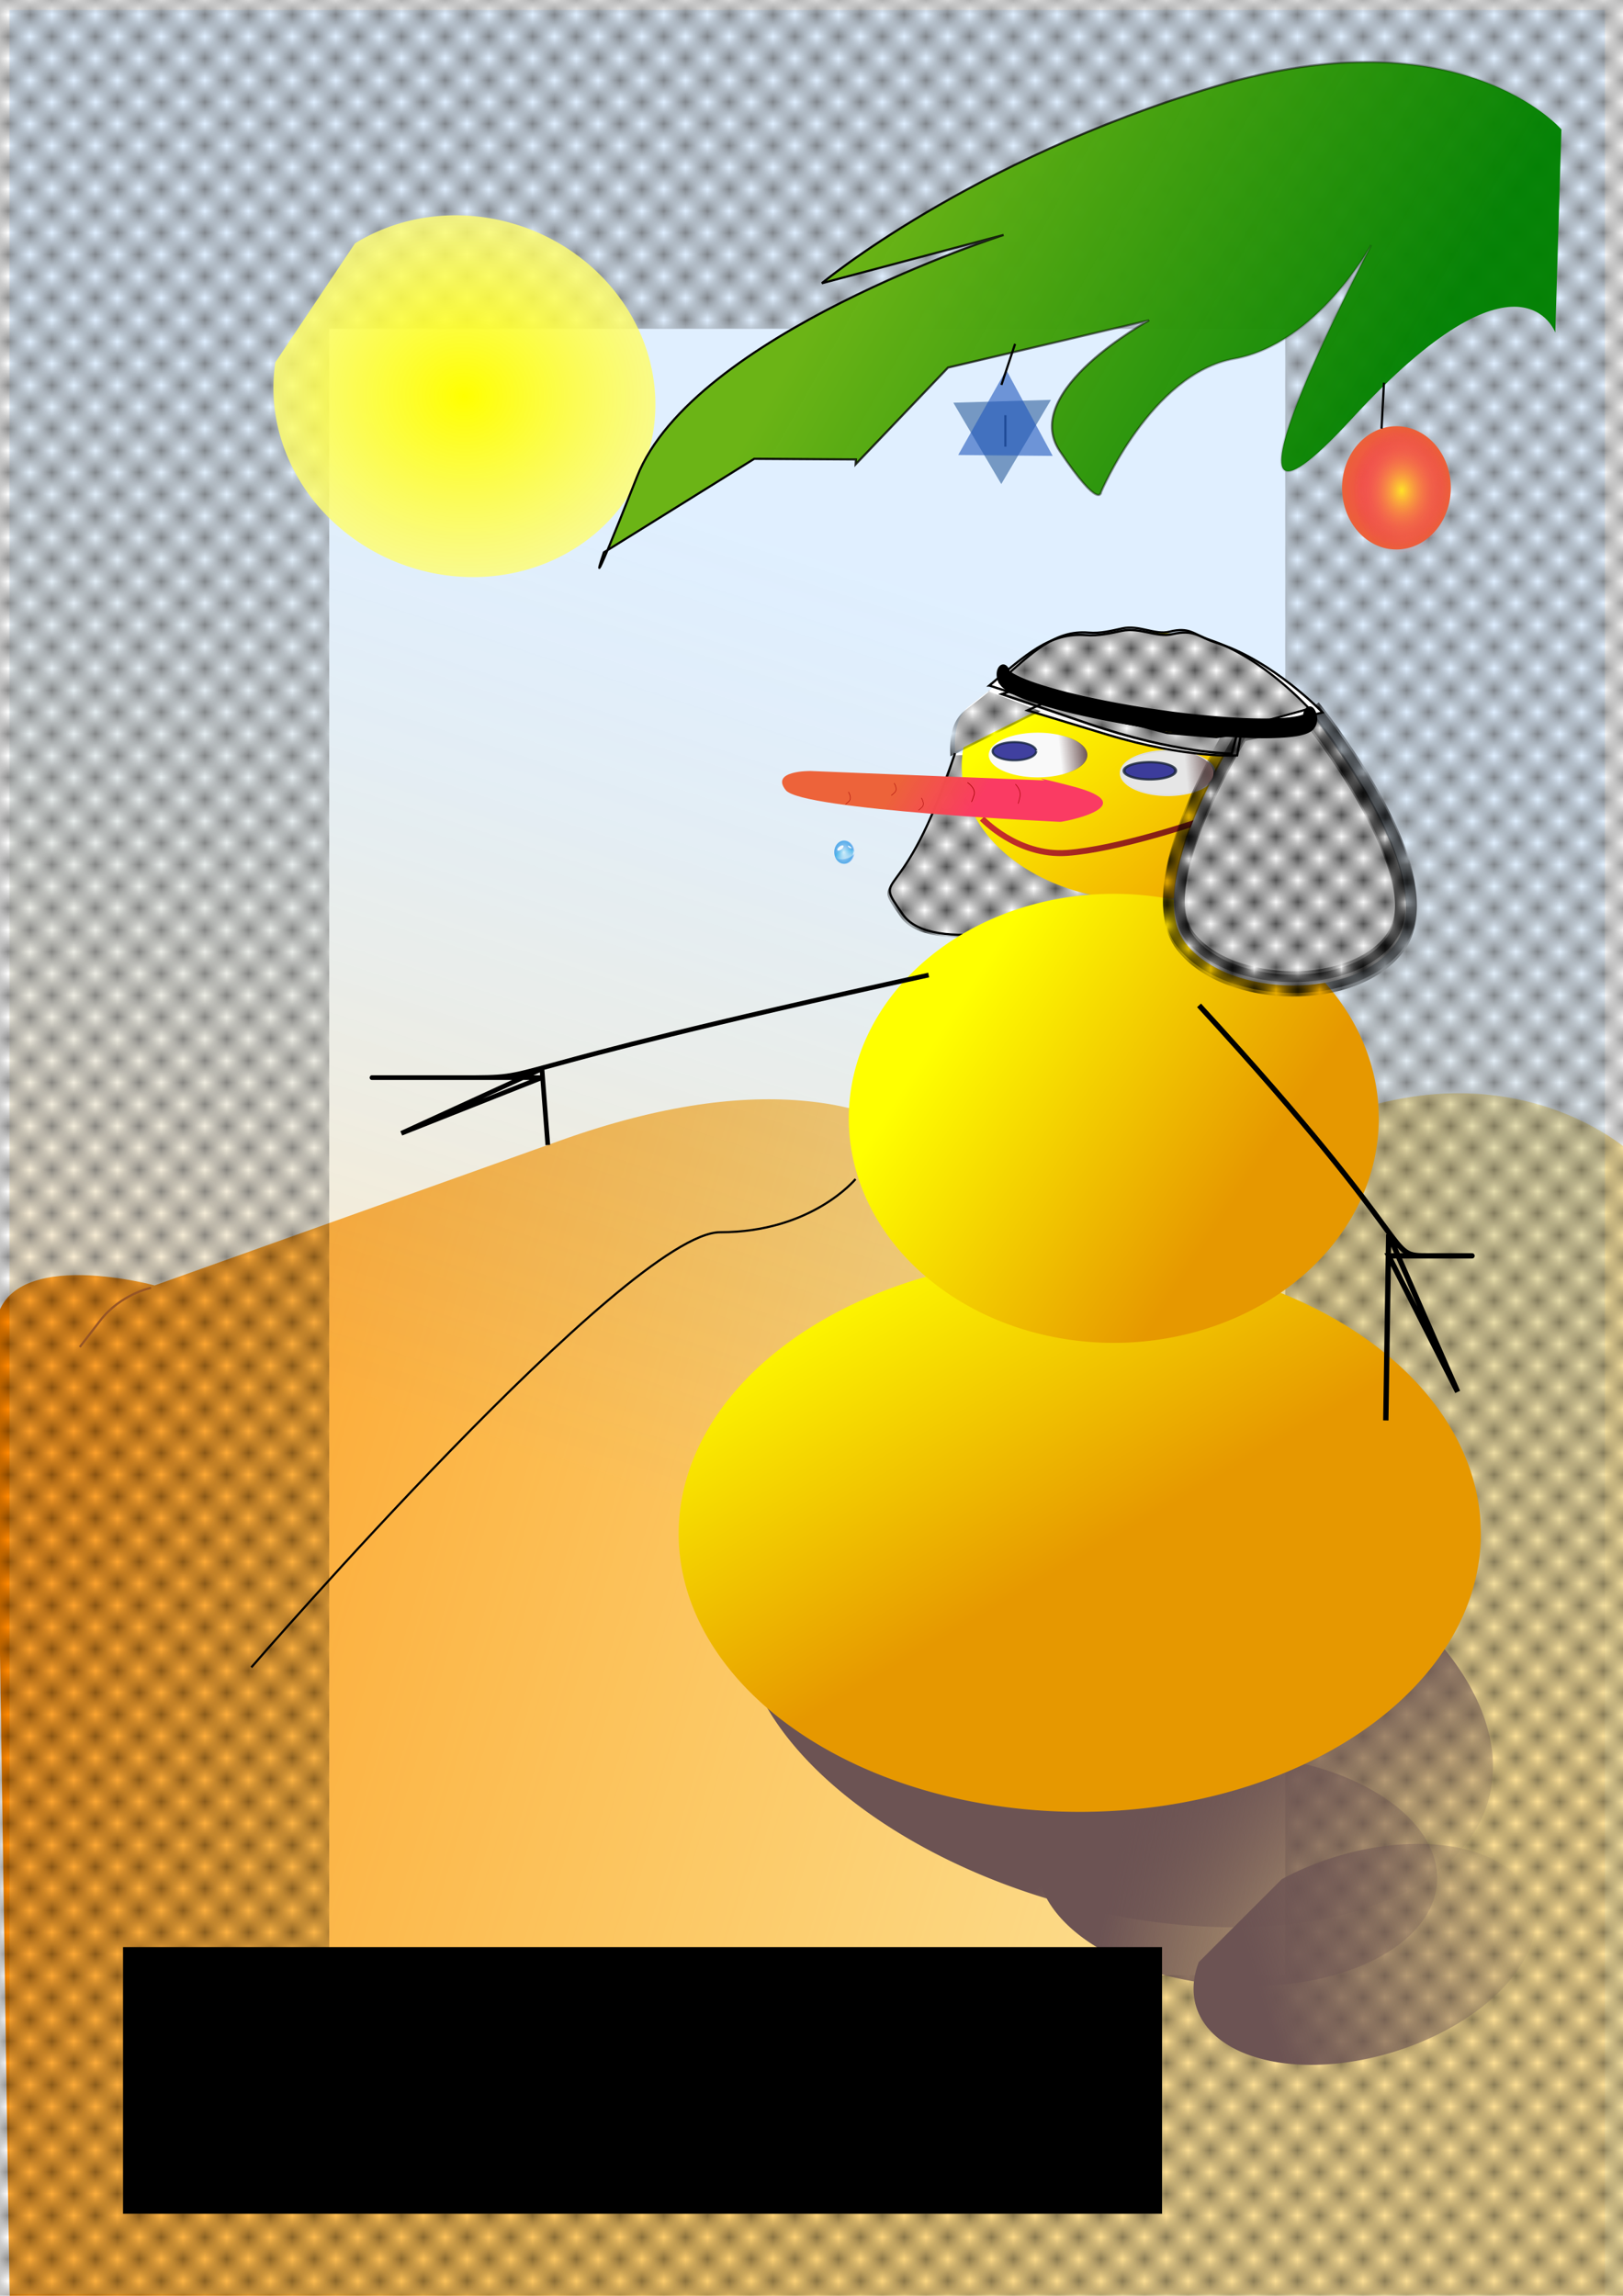 <?xml version="1.0" encoding="UTF-8" standalone="no"?>
<!-- Created with Inkscape (http://www.inkscape.org/) -->

<svg
   xmlns:osb="http://www.openswatchbook.org/uri/2009/osb"
   xmlns:dc="http://purl.org/dc/elements/1.1/"
   xmlns:cc="http://creativecommons.org/ns#"
   xmlns:rdf="http://www.w3.org/1999/02/22-rdf-syntax-ns#"
   xmlns:svg="http://www.w3.org/2000/svg"
   xmlns="http://www.w3.org/2000/svg"
   xmlns:xlink="http://www.w3.org/1999/xlink"
   xmlns:sodipodi="http://sodipodi.sourceforge.net/DTD/sodipodi-0.dtd"
   xmlns:inkscape="http://www.inkscape.org/namespaces/inkscape"
   width="744.094"
   height="1052.362"
   id="svg2"
   version="1.1"
   inkscape:version="0.48.0 r9654"
   sodipodi:docname="izr_snegovik.svg"
   inkscape:export-filename="N:\pic\izrasnegovik.png"
   inkscape:export-xdpi="71.830338"
   inkscape:export-ydpi="71.830338">
  <defs
     id="defs4">
    <linearGradient
       inkscape:collect="always"
       id="linearGradient4673">
      <stop
         style="stop-color:#000000;stop-opacity:1;"
         offset="0"
         id="stop4675" />
      <stop
         style="stop-color:#000000;stop-opacity:0;"
         offset="1"
         id="stop4677" />
    </linearGradient>
    <linearGradient
       id="linearGradient5025"
       osb:paint="gradient">
      <stop
         style="stop-color:#cb2e2e;stop-opacity:1;"
         offset="0"
         id="stop5027" />
      <stop
         style="stop-color:#6f1212;stop-opacity:0.938;"
         offset="1"
         id="stop5029" />
    </linearGradient>
    <linearGradient
       id="linearGradient5013">
      <stop
         style="stop-color:#f9f9f9;stop-opacity:1;"
         offset="0"
         id="stop5015" />
      <stop
         style="stop-color:#f9f9f9;stop-opacity:0;"
         offset="1"
         id="stop5017" />
    </linearGradient>
    <linearGradient
       inkscape:collect="always"
       id="linearGradient4951">
      <stop
         style="stop-color:#ff2a2a;stop-opacity:1;"
         offset="0"
         id="stop4953" />
      <stop
         style="stop-color:#ff2a2a;stop-opacity:0;"
         offset="1"
         id="stop4955" />
    </linearGradient>
    <linearGradient
       id="linearGradient4939">
      <stop
         style="stop-color:#ffe32a;stop-opacity:1;"
         offset="0"
         id="stop4941" />
      <stop
         style="stop-color:#e9325f;stop-opacity:0;"
         offset="1"
         id="stop4943" />
    </linearGradient>
    <linearGradient
       id="linearGradient4909">
      <stop
         style="stop-color:#6bb416;stop-opacity:1;"
         offset="0"
         id="stop4911" />
      <stop
         style="stop-color:#008000;stop-opacity:0.965;"
         offset="1"
         id="stop4913" />
    </linearGradient>
    <linearGradient
       inkscape:collect="always"
       id="linearGradient4901">
      <stop
         style="stop-color:#000000;stop-opacity:1;"
         offset="0"
         id="stop4903" />
      <stop
         style="stop-color:#000000;stop-opacity:0;"
         offset="1"
         id="stop4905" />
    </linearGradient>
    <linearGradient
       id="linearGradient4145">
      <stop
         style="stop-color:#ff8700;stop-opacity:1;"
         offset="0"
         id="stop4147" />
      <stop
         style="stop-color:#ffc000;stop-opacity:0.354;"
         offset="1"
         id="stop4149" />
    </linearGradient>
    <linearGradient
       id="linearGradient4857">
      <stop
         style="stop-color:#36c5ed;stop-opacity:0.584;"
         offset="0"
         id="stop4859" />
      <stop
         style="stop-color:#ffffff;stop-opacity:1;"
         offset="1"
         id="stop4861" />
    </linearGradient>
    <linearGradient
       id="linearGradient4841">
      <stop
         style="stop-color:#ffffff;stop-opacity:1;"
         offset="0"
         id="stop4843" />
      <stop
         style="stop-color:#008cdd;stop-opacity:0.643;"
         offset="1"
         id="stop4845" />
    </linearGradient>
    <linearGradient
       inkscape:collect="always"
       id="linearGradient5400">
      <stop
         style="stop-color:#6c5353;stop-opacity:1;"
         offset="0"
         id="stop5402" />
      <stop
         style="stop-color:#6c5353;stop-opacity:0;"
         offset="1"
         id="stop5404" />
    </linearGradient>
    <linearGradient
       inkscape:collect="always"
       id="linearGradient5392">
      <stop
         style="stop-color:#6c5353;stop-opacity:1;"
         offset="0"
         id="stop5394" />
      <stop
         style="stop-color:#6c5353;stop-opacity:0;"
         offset="1"
         id="stop5396" />
    </linearGradient>
    <pattern
       inkscape:collect="always"
       xlink:href="#Checkerboard"
       id="pattern5387"
       patternTransform="matrix(11.349,0.7,-0.603,10.735,-219.222,-50.88)" />
    <pattern
       inkscape:collect="always"
       xlink:href="#Checkerboard"
       id="pattern5383"
       patternTransform="matrix(9.765,0,0,10,-82.015,22.255)" />
    <pattern
       inkscape:collect="always"
       xlink:href="#Checkerboard"
       id="pattern5379"
       patternTransform="matrix(10,0,0,10,110.8,1.108)" />
    <pattern
       inkscape:collect="always"
       xlink:href="#Checkerboard"
       id="pattern5375"
       patternTransform="matrix(10,0,0,10,-1.108,2.216)" />
    <pattern
       inkscape:collect="always"
       xlink:href="#Checkerboard"
       id="pattern5371"
       patternTransform="matrix(10,0,0,10,0,-1.567)" />
    <pattern
       inkscape:collect="always"
       xlink:href="#Checkerboard"
       id="pattern5369"
       patternTransform="matrix(10,0,0,10,0,-1.567)" />
    <linearGradient
       id="linearGradient5313"
       osb:paint="solid">
      <stop
         style="stop-color:#000000;stop-opacity:1;"
         offset="0"
         id="stop5315" />
    </linearGradient>
    <pattern
       inkscape:stockid="Checkerboard"
       id="Checkerboard"
       patternTransform="translate(0,0) scale(10,10)"
       height="2"
       width="2"
       patternUnits="userSpaceOnUse"
       inkscape:collect="always">
      <rect
         id="rect4670"
         height="1"
         width="1"
         y="0"
         x="0"
         style="fill:black;stroke:none" />
      <rect
         id="rect4672"
         height="1"
         width="1"
         y="1"
         x="1"
         style="fill:black;stroke:none" />
    </pattern>
    <inkscape:path-effect
       effect="spiro"
       id="path-effect3894"
       is_visible="true" />
    <inkscape:path-effect
       effect="spiro"
       id="path-effect3890"
       is_visible="true" />
    <inkscape:path-effect
       effect="spiro"
       id="path-effect3878"
       is_visible="true" />
    <inkscape:path-effect
       effect="spiro"
       id="path-effect3874"
       is_visible="true" />
    <inkscape:path-effect
       effect="spiro"
       id="path-effect3870"
       is_visible="true" />
    <inkscape:path-effect
       effect="spiro"
       id="path-effect3866"
       is_visible="true" />
    <inkscape:path-effect
       effect="spiro"
       id="path-effect3862"
       is_visible="true" />
    <inkscape:path-effect
       effect="spiro"
       id="path-effect3858"
       is_visible="true" />
    <inkscape:path-effect
       effect="spiro"
       id="path-effect3846"
       is_visible="true" />
    <inkscape:path-effect
       effect="spiro"
       id="path-effect5868"
       is_visible="true" />
    <inkscape:path-effect
       effect="spiro"
       id="path-effect5864"
       is_visible="true" />
    <inkscape:path-effect
       effect="spiro"
       id="path-effect5852"
       is_visible="true" />
    <inkscape:path-effect
       effect="spiro"
       id="path-effect5848"
       is_visible="true" />
    <inkscape:path-effect
       effect="spiro"
       id="path-effect5844"
       is_visible="true" />
    <linearGradient
       id="linearGradient5794">
      <stop
         style="stop-color:#4f2fc4;stop-opacity:1;"
         offset="0"
         id="stop5796" />
      <stop
         style="stop-color:#6c5353;stop-opacity:0.345;"
         offset="1"
         id="stop5798" />
    </linearGradient>
    <linearGradient
       inkscape:collect="always"
       id="linearGradient5786">
      <stop
         style="stop-color:#000000;stop-opacity:1;"
         offset="0"
         id="stop5788" />
      <stop
         style="stop-color:#000000;stop-opacity:0;"
         offset="1"
         id="stop5790" />
    </linearGradient>
    <linearGradient
       id="linearGradient5778">
      <stop
         style="stop-color:#fa3b63;stop-opacity:1;"
         offset="0"
         id="stop5780" />
      <stop
         style="stop-color:#ed5f34;stop-opacity:0.973;"
         offset="1"
         id="stop5782" />
    </linearGradient>
    <linearGradient
       id="linearGradient5674">
      <stop
         style="stop-color:#ffff00;stop-opacity:1;"
         offset="0"
         id="stop5676" />
      <stop
         style="stop-color:#fffd74;stop-opacity:0.804;"
         offset="1"
         id="stop5678" />
    </linearGradient>
    <linearGradient
       inkscape:collect="always"
       id="linearGradient5623">
      <stop
         style="stop-color:#ffd5c0;stop-opacity:1"
         offset="0"
         id="stop5625" />
      <stop
         style="stop-color:#ffe69a;stop-opacity:0.937"
         offset="1"
         id="stop5627" />
    </linearGradient>
    <inkscape:path-effect
       effect="spiro"
       id="path-effect5620"
       is_visible="true" />
    <inkscape:path-effect
       effect="spiro"
       id="path-effect5616"
       is_visible="true" />
    <inkscape:path-effect
       effect="spiro"
       id="path-effect5608"
       is_visible="true" />
    <inkscape:path-effect
       effect="spiro"
       id="path-effect5600"
       is_visible="true" />
    <inkscape:path-effect
       effect="spiro"
       id="path-effect5596"
       is_visible="true" />
    <inkscape:path-effect
       effect="spiro"
       id="path-effect5592"
       is_visible="true" />
    <linearGradient
       id="linearGradient5564">
      <stop
         style="stop-color:#ed9200;stop-opacity:1;"
         offset="0"
         id="stop5566" />
      <stop
         style="stop-color:#ffff00;stop-opacity:1;"
         offset="1"
         id="stop5568" />
    </linearGradient>
    <linearGradient
       id="linearGradient5552">
      <stop
         style="stop-color:#ffff00;stop-opacity:1;"
         offset="0"
         id="stop5554" />
      <stop
         style="stop-color:#e69800;stop-opacity:1;"
         offset="1"
         id="stop5556" />
    </linearGradient>
    <linearGradient
       id="linearGradient5544">
      <stop
         style="stop-color:#000000;stop-opacity:1;"
         offset="0"
         id="stop5546" />
      <stop
         style="stop-color:#000000;stop-opacity:0;"
         offset="1"
         id="stop5548" />
    </linearGradient>
    <inkscape:perspective
       sodipodi:type="inkscape:persp3d"
       inkscape:vp_x="-395.57566 : 671.51813 : 1"
       inkscape:vp_y="-665.493 : 1457.9558 : 0"
       inkscape:vp_z="767.45188 : 383.488 : 1"
       inkscape:persp3d-origin="-33.781808 : 114.61201 : 1"
       id="perspective5282" />
    <linearGradient
       id="linearGradient5274">
      <stop
         style="stop-color:#f6cb75;stop-opacity:0.77;"
         offset="0"
         id="stop5276" />
      <stop
         style="stop-color:#61b0ff;stop-opacity:0.442;"
         offset="1"
         id="stop5278" />
    </linearGradient>
    <linearGradient
       id="linearGradient5250"
       osb:paint="solid">
      <stop
         style="stop-color:#ffff00;stop-opacity:1;"
         offset="0"
         id="stop5252" />
    </linearGradient>
    <linearGradient
       id="linearGradient5240"
       osb:paint="solid">
      <stop
         style="stop-color:#cbe000;stop-opacity:1;"
         offset="0"
         id="stop5242" />
    </linearGradient>
    <linearGradient
       id="linearGradient5220"
       osb:paint="solid">
      <stop
         style="stop-color:#e1f8a7;stop-opacity:1;"
         offset="0"
         id="stop5222" />
    </linearGradient>
    <filter
       inkscape:collect="always"
       id="filter5270">
      <feGaussianBlur
         inkscape:collect="always"
         stdDeviation="11.668"
         id="feGaussianBlur5272" />
    </filter>
    <linearGradient
       inkscape:collect="always"
       xlink:href="#linearGradient5274"
       id="linearGradient5280"
       x1="724.935"
       y1="822.102"
       x2="-62.754"
       y2="-182.779"
       gradientUnits="userSpaceOnUse" />
    <linearGradient
       inkscape:collect="always"
       xlink:href="#linearGradient5552"
       id="linearGradient5558"
       x1="434.286"
       y1="780.934"
       x2="465.714"
       y2="268.401"
       gradientUnits="userSpaceOnUse"
       spreadMethod="repeat" />
    <linearGradient
       inkscape:collect="always"
       xlink:href="#linearGradient5623"
       id="linearGradient5629"
       x1="600.853"
       y1="980.415"
       x2="111.181"
       y2="434.933"
       gradientUnits="userSpaceOnUse"
       gradientTransform="translate(-698.332,-238.478)" />
    <linearGradient
       inkscape:collect="always"
       xlink:href="#linearGradient5552"
       id="linearGradient5662"
       gradientUnits="userSpaceOnUse"
       x1="247.782"
       y1="361.348"
       x2="361.663"
       y2="453.669" />
    <linearGradient
       inkscape:collect="always"
       xlink:href="#linearGradient5564"
       id="linearGradient5664"
       gradientUnits="userSpaceOnUse"
       x1="462.802"
       y1="365.422"
       x2="376.547"
       y2="257.774" />
    <linearGradient
       inkscape:collect="always"
       xlink:href="#linearGradient5552"
       id="linearGradient5666"
       gradientUnits="userSpaceOnUse"
       x1="146.402"
       y1="712.78"
       x2="243.224"
       y2="835.291" />
    <radialGradient
       inkscape:collect="always"
       xlink:href="#linearGradient5674"
       id="radialGradient5680"
       cx="170.008"
       cy="148.076"
       fx="170.008"
       fy="148.076"
       r="65.458"
       gradientTransform="matrix(0.911,-0.562,0.569,0.926,-69.188,106.421)"
       gradientUnits="userSpaceOnUse" />
    <filter
       id="filter5682"
       inkscape:label="Fluorescence"
       inkscape:menu="Color"
       inkscape:menu-tooltip="Oversaturate colors which can be fluorescent in real world"
       x="0"
       y="0"
       width="1"
       height="1"
       color-interpolation-filters="sRGB">
      <feColorMatrix
         id="feColorMatrix5684"
         type="hueRotate"
         values="0" />
      <feColorMatrix
         id="feColorMatrix5686"
         type="saturate"
         values="1" />
      <feColorMatrix
         id="feColorMatrix5688"
         type="matrix"
         values="2 -1 0 0 0 0 2 -1 0 0 -1 0 2 0 0 0 0 0 1 0 " />
    </filter>
    <linearGradient
       inkscape:collect="always"
       xlink:href="#linearGradient5778"
       id="linearGradient5784"
       x1="488.727"
       y1="380.563"
       x2="455.683"
       y2="363.928"
       gradientUnits="userSpaceOnUse"
       gradientTransform="matrix(0.997,0.071,-0.071,0.997,-15.247,-40.366)" />
    <radialGradient
       inkscape:collect="always"
       xlink:href="#linearGradient5786"
       id="radialGradient5792"
       cx="535.128"
       cy="357.63"
       fx="535.128"
       fy="357.63"
       r="21.971"
       gradientTransform="matrix(1,0,0,0.356,0,230.198)"
       gradientUnits="userSpaceOnUse" />
    <linearGradient
       inkscape:collect="always"
       xlink:href="#linearGradient5392"
       id="linearGradient5398"
       x1="543.302"
       y1="836.136"
       x2="581.053"
       y2="904.585"
       gradientUnits="userSpaceOnUse" />
    <linearGradient
       inkscape:collect="always"
       xlink:href="#linearGradient5400"
       id="linearGradient5406"
       x1="461.78"
       y1="875.767"
       x2="639.869"
       y2="963.105"
       gradientUnits="userSpaceOnUse" />
    <linearGradient
       inkscape:collect="always"
       xlink:href="#linearGradient5400"
       id="linearGradient3118"
       gradientUnits="userSpaceOnUse"
       x1="461.78"
       y1="875.767"
       x2="639.869"
       y2="963.105" />
    <linearGradient
       inkscape:collect="always"
       xlink:href="#linearGradient5392"
       id="linearGradient3120"
       gradientUnits="userSpaceOnUse"
       x1="543.302"
       y1="836.136"
       x2="581.053"
       y2="904.585" />
    <linearGradient
       inkscape:collect="always"
       xlink:href="#linearGradient5400"
       id="linearGradient3130"
       gradientUnits="userSpaceOnUse"
       x1="462.639"
       y1="849.134"
       x2="624.859"
       y2="890.183" />
    <filter
       inkscape:collect="always"
       id="filter3934"
       x="-0.09"
       width="1.18"
       y="-0.293"
       height="1.585">
      <feGaussianBlur
         inkscape:collect="always"
         stdDeviation="7.739"
         id="feGaussianBlur3936" />
    </filter>
    <filter
       inkscape:collect="always"
       id="filter3946"
       x="-0.037"
       width="1.075"
       y="-0.135"
       height="1.271">
      <feGaussianBlur
         inkscape:collect="always"
         stdDeviation="3.317"
         id="feGaussianBlur3948" />
    </filter>
    <filter
       inkscape:collect="always"
       id="filter3978">
      <feGaussianBlur
         inkscape:collect="always"
         stdDeviation="2.447"
         id="feGaussianBlur3980" />
    </filter>
    <linearGradient
       inkscape:collect="always"
       xlink:href="#linearGradient5274"
       id="linearGradient4779"
       gradientUnits="userSpaceOnUse"
       x1="527.121"
       y1="758.96"
       x2="662.034"
       y2="345.021" />
    <radialGradient
       inkscape:collect="always"
       xlink:href="#linearGradient4841"
       id="radialGradient4879"
       gradientUnits="userSpaceOnUse"
       gradientTransform="matrix(0.979,0.035,-0.041,1.146,45.295,-120.53)"
       cx="1013.822"
       cy="582.569"
       fx="1013.822"
       fy="582.569"
       r="76.452" />
    <linearGradient
       inkscape:collect="always"
       xlink:href="#linearGradient4857"
       id="linearGradient4881"
       gradientUnits="userSpaceOnUse"
       x1="983.414"
       y1="290.241"
       x2="994.722"
       y2="344.646" />
    <linearGradient
       inkscape:collect="always"
       xlink:href="#linearGradient4145"
       id="linearGradient4153"
       x1="17.728"
       y1="710.271"
       x2="578.377"
       y2="876.471"
       gradientUnits="userSpaceOnUse" />
    <filter
       inkscape:collect="always"
       id="filter4895">
      <feGaussianBlur
         inkscape:collect="always"
         stdDeviation="0.329"
         id="feGaussianBlur4897" />
    </filter>
    <linearGradient
       inkscape:collect="always"
       xlink:href="#linearGradient4901"
       id="linearGradient4907"
       x1="438.734"
       y1="52.259"
       x2="665.301"
       y2="165.275"
       gradientUnits="userSpaceOnUse"
       gradientTransform="translate(-3.134,9.402)" />
    <linearGradient
       inkscape:collect="always"
       xlink:href="#linearGradient4909"
       id="linearGradient4915"
       x1="438.734"
       y1="52.259"
       x2="665.301"
       y2="165.275"
       gradientUnits="userSpaceOnUse"
       gradientTransform="translate(-3.134,9.402)" />
    <filter
       inkscape:collect="always"
       id="filter4921">
      <feGaussianBlur
         inkscape:collect="always"
         stdDeviation="2.255"
         id="feGaussianBlur4923" />
    </filter>
    <radialGradient
       inkscape:collect="always"
       xlink:href="#linearGradient4951"
       id="radialGradient4937"
       cx="704.135"
       cy="212.497"
       fx="704.135"
       fy="212.497"
       r="25.43"
       gradientTransform="matrix(1,0,0,1.327,0,-69.44)"
       gradientUnits="userSpaceOnUse" />
    <radialGradient
       inkscape:collect="always"
       xlink:href="#linearGradient4939"
       id="radialGradient4945"
       cx="704.135"
       cy="212.497"
       fx="704.135"
       fy="212.497"
       r="25.43"
       gradientTransform="matrix(1,0,0,1.327,0,-69.44)"
       gradientUnits="userSpaceOnUse" />
    <radialGradient
       inkscape:collect="always"
       xlink:href="#linearGradient5778"
       id="radialGradient4959"
       cx="704.135"
       cy="212.497"
       fx="704.135"
       fy="212.497"
       r="25.43"
       gradientTransform="matrix(1,0,0,1.327,0,-69.44)"
       gradientUnits="userSpaceOnUse" />
    <filter
       inkscape:collect="always"
       id="filter4971">
      <feGaussianBlur
         inkscape:collect="always"
         stdDeviation="0.664"
         id="feGaussianBlur4973" />
    </filter>
    <filter
       inkscape:collect="always"
       id="filter4985">
      <feGaussianBlur
         inkscape:collect="always"
         stdDeviation="3.861"
         id="feGaussianBlur4987" />
    </filter>
    <linearGradient
       inkscape:collect="always"
       xlink:href="#linearGradient5400"
       id="linearGradient5019"
       x1="513.862"
       y1="340.901"
       x2="501.475"
       y2="342.81"
       gradientUnits="userSpaceOnUse" />
    <linearGradient
       inkscape:collect="always"
       xlink:href="#linearGradient5400"
       id="linearGradient5023"
       gradientUnits="userSpaceOnUse"
       x1="513.862"
       y1="340.901"
       x2="501.475"
       y2="342.81" />
    <linearGradient
       inkscape:collect="always"
       xlink:href="#linearGradient5025"
       id="linearGradient5035"
       x1="448.89"
       y1="383.156"
       x2="549.643"
       y2="383.156"
       gradientUnits="userSpaceOnUse" />
    <linearGradient
       inkscape:collect="always"
       xlink:href="#linearGradient4673"
       id="linearGradient4679"
       x1="310.022"
       y1="600.68"
       x2="1037.9"
       y2="390.835"
       gradientUnits="userSpaceOnUse"
       gradientTransform="translate(-61.774,-54.647)" />
    <filter
       inkscape:collect="always"
       id="filter4042"
       x="-0.268"
       width="1.535"
       y="-0.26"
       height="1.521">
      <feGaussianBlur
         inkscape:collect="always"
         stdDeviation="15.002"
         id="feGaussianBlur4044" />
    </filter>
  </defs>
  <sodipodi:namedview
     id="base"
     pagecolor="#ffffff"
     bordercolor="#666666"
     borderopacity="1.0"
     inkscape:pageopacity="0.0"
     inkscape:pageshadow="2"
     inkscape:zoom="0.45126276"
     inkscape:cx="99.875192"
     inkscape:cy="522.57687"
     inkscape:document-units="px"
     inkscape:current-layer="layer1"
     showgrid="false"
     inkscape:snap-grids="true"
     inkscape:window-width="1024"
     inkscape:window-height="712"
     inkscape:window-x="-4"
     inkscape:window-y="-4"
     inkscape:window-maximized="1"
     showguides="true"
     inkscape:guide-bbox="true" />
  <g
     inkscape:label="Layer 1"
     inkscape:groupmode="layer"
     id="layer1">
    <path
       style="fill:url(#linearGradient4153);stroke:none;stroke-width:1px;stroke-linecap:butt;stroke-linejoin:miter;stroke-opacity:1;fill-opacity:1;opacity:1"
       d="m -2.216,611.377 6.648,440.985 742.361,0 2.216,-522.977 c 0,0 -64.264,-62.048 -168.416,-2.216 -104.152,59.832 -104.152,59.832 -104.152,59.832 0,0 -33.24,-130.744 -219.384,-64.264 -186.144,66.48 -186.144,66.48 -186.144,66.48 0,0 -73.128,-19.944 -73.128,22.16 z"
       id="path3375"
       inkscape:connector-curvature="0"
       sodipodi:nodetypes="ccccscscc" />
    <rect
       style="opacity:0.674;fill:url(#linearGradient4779);fill-opacity:1;stroke:url(#Checkerboard);stroke-width:29.257;stroke-linecap:round;stroke-linejoin:round;stroke-miterlimit:4;stroke-opacity:1;stroke-dasharray:none;filter:url(#filter5270)"
       id="rect5256"
       width="730"
       height="1047.993"
       x="15.714"
       y="2.941"
       transform="matrix(1.002,0,0,0.999,-11.39,1.656)"
       inkscape:export-xdpi="90"
       inkscape:export-ydpi="90"
       inkscape:export-filename="N:\pic\izr_snegovik.png" />
    <path
       sodipodi:type="arc"
       style="fill:url(#linearGradient3120);fill-opacity:1;stroke:none;filter:url(#filter3978)"
       id="path5738"
       sodipodi:cx="416.18286"
       sodipodi:cy="866.49414"
       sodipodi:rx="204.05081"
       sodipodi:ry="54.548237"
       d="M 362.374,813.877 A 204.051,54.548 0 1 1 235.722,841.034"
       sodipodi:start="4.4455315"
       sodipodi:end="9.9103833"
       sodipodi:open="true"
       transform="matrix(0.839,0.212,-0.331,1.782,449.966,-855.283)" />
    <path
       style="fill:none;stroke:none;stroke-width:1.009px;stroke-linecap:butt;stroke-linejoin:miter;stroke-opacity:1"
       d="m 715.179,1013.976 -680.834,0"
       id="path5594"
       inkscape:path-effect="#path-effect5596"
       inkscape:original-d="m 715.17895,1013.9764 -680.833763,0"
       inkscape:connector-curvature="0" />
    <path
       style="fill:none;stroke:none;stroke-width:1px;stroke-linecap:butt;stroke-linejoin:miter;stroke-opacity:1"
       d="M 725.29,474.555 715.188,1015.997"
       id="path5598"
       inkscape:path-effect="#path-effect5600"
       inkscape:original-d="M 725.28953,474.55493 715.188,1015.9967"
       inkscape:connector-curvature="0" />
    <path
       sodipodi:type="arc"
       style="fill:url(#linearGradient3118);fill-opacity:1;stroke:none;filter:url(#filter3946)"
       id="path5740"
       sodipodi:cx="518.20825"
       sodipodi:cy="893.76825"
       sodipodi:rx="106.06602"
       sodipodi:ry="29.294424"
       d="m 490.238,865.511 a 106.066,29.294 0 1 1 -65.834,14.585"
       sodipodi:start="4.4455315"
       sodipodi:end="9.9103833"
       sodipodi:open="true"
       transform="matrix(0.865,0.024,0.064,1.812,61.677,-774.703)" />
    <path
       sodipodi:type="arc"
       style="fill:url(#linearGradient5666);fill-opacity:1;stroke:none;stroke-width:0.5;marker-start:none"
       id="path5340"
       sodipodi:cx="255.71428"
       sodipodi:cy="813.79077"
       sodipodi:rx="135.71428"
       sodipodi:ry="127.14286"
       d="m 391.429,813.791 a 135.714,127.143 0 1 1 -0.168,-6.317"
       sodipodi:start="0"
       sodipodi:end="6.2334836"
       sodipodi:open="true"
       transform="matrix(1.355,0,0,1.003,148.538,-113.235)" />
    <path
       inkscape:connector-curvature="0"
       id="path5373"
       d="m 437.857,345.256 c -24.286,73.929 -38.735,52.676 -23.929,73.929 13.349,19.161 70,2.857 70,2.857 l 60,10.714 23.214,-94.643 -0.357,-0.357"
       style="fill:#ffffff;stroke:#000000;stroke-width:1px;stroke-linecap:butt;stroke-linejoin:miter;stroke-opacity:1"
       sodipodi:nodetypes="cacccc" />
    <path
       style="fill:url(#pattern5375);fill-opacity:1;stroke:none"
       d="m 436.749,346.364 c -24.286,73.929 -38.735,52.676 -23.929,73.929 13.349,19.161 70,2.857 70,2.857 l 60,10.714 23.214,-94.643 -0.357,-0.357"
       id="path3098"
       inkscape:connector-curvature="0"
       sodipodi:nodetypes="cacccc" />
    <path
       sodipodi:type="arc"
       style="fill:url(#linearGradient5664);fill-opacity:1;stroke:none"
       id="path5526"
       sodipodi:cx="397.14285"
       sodipodi:cy="305.21933"
       sodipodi:rx="80"
       sodipodi:ry="58.57143"
       d="m 477.143,305.219 a 80,58.571 0 1 1 -0.099,-2.91"
       sodipodi:start="0"
       sodipodi:end="6.2334836"
       sodipodi:open="true"
       transform="matrix(1.039,0,0,1.05,111.409,30.764)" />
    <path
       sodipodi:type="arc"
       style="fill:url(#linearGradient5662);fill-opacity:1;stroke:none"
       id="path5522"
       sodipodi:cx="305.71429"
       sodipodi:cy="422.36218"
       sodipodi:rx="123.34735"
       sodipodi:ry="84.285713"
       d="m 429.062,422.362 a 123.347,84.286 0 1 1 -0.152,-4.187"
       sodipodi:start="0"
       sodipodi:end="6.2334836"
       sodipodi:open="true"
       transform="matrix(0.985,0,0,1.221,209.506,-3.072)" />
    <path
       sodipodi:type="arc"
       style="fill:#f9f9f9;fill-opacity:1;stroke:none"
       id="path5757"
       sodipodi:cx="491.18668"
       sodipodi:cy="340.70972"
       sodipodi:rx="22.475895"
       sodipodi:ry="7.0710678"
       d="m 513.663,340.71 a 22.476,7.071 0 1 1 -0.028,-0.351"
       sodipodi:start="0"
       sodipodi:end="6.2334836"
       sodipodi:open="true"
       transform="matrix(1,0,0,1.45,-15.41,-147.937)" />
    <path
       style="fill:none;stroke:url(#linearGradient5035);stroke-width:2.725;stroke-linecap:butt;stroke-linejoin:round;stroke-miterlimit:4;stroke-opacity:1;stroke-dasharray:none"
       d="m 450.253,375.242 c 0,0 16.096,17.325 38.897,15.724 22.801,-1.601 59.13,-13.926 59.13,-13.926 l 0,0"
       id="path5764"
       inkscape:connector-curvature="0" />
    <path
       sodipodi:type="arc"
       style="fill:#e6e6e6;fill-opacity:1;stroke:url(#radialGradient5792)"
       id="path5762"
       sodipodi:cx="535.1283"
       sodipodi:cy="357.62976"
       sodipodi:rx="21.970818"
       sodipodi:ry="7.8286824"
       d="m 557.099,357.63 a 21.971,7.829 0 1 1 -0.027,-0.389"
       sodipodi:start="0"
       sodipodi:end="6.2334836"
       sodipodi:open="true"
       transform="matrix(1,0,0,1.348,0.248,-127.729)" />
    <path
       style="fill:url(#linearGradient5784);fill-opacity:1;stroke:none"
       d="m 371.618,353.423 c 0,0 -18.717,-0.314 -11.333,8.817 7.384,9.131 125.686,14.476 125.686,14.476 0.742,0.277 40.034,-7.33 5.618,-16.311 -20.814,-5.432 -12.593,-2.665 -12.593,-2.665 z"
       id="path5766"
       inkscape:connector-curvature="0"
       sodipodi:nodetypes="cscscc" />
    <path
       style="fill:none;stroke:#9e0000;stroke-width:0.2;stroke-linecap:butt;stroke-linejoin:miter;stroke-miterlimit:4;stroke-opacity:1;stroke-dasharray:none"
       d="m 409.926,358.969 c 0,0 1.875,2.768 0.268,4.286 -1.607,1.518 -1.607,1.339 -1.607,1.339"
       id="path5870"
       inkscape:connector-curvature="0" />
    <path
       inkscape:connector-curvature="0"
       id="path5872"
       d="m 443.558,358.71 c 0,0 4.078,2.587 2.997,5.83 -1.081,3.243 -1.192,2.992 -1.192,2.992"
       style="fill:none;stroke:#9e0000;stroke-width:0.296;stroke-linecap:butt;stroke-linejoin:miter;stroke-miterlimit:4;stroke-opacity:1;stroke-dasharray:none" />
    <path
       style="fill:none;stroke:#9e0000;stroke-width:0.2;stroke-linecap:butt;stroke-linejoin:miter;stroke-miterlimit:4;stroke-opacity:1;stroke-dasharray:none"
       d="m 388.965,363.01 c 0,0 1.875,2.768 0.268,4.286 -1.607,1.518 -1.607,1.339 -1.607,1.339"
       id="path5874"
       inkscape:connector-curvature="0" />
    <path
       inkscape:connector-curvature="0"
       id="path5876"
       d="m 422.411,365.755 c 0,0 1.875,2.768 0.268,4.286 -1.607,1.518 -1.607,1.339 -1.607,1.339"
       style="fill:none;stroke:#9e0000;stroke-width:0.2;stroke-linecap:butt;stroke-linejoin:miter;stroke-miterlimit:4;stroke-opacity:1;stroke-dasharray:none" />
    <path
       style="fill:none;stroke:#9e0000;stroke-width:0.248;stroke-linecap:butt;stroke-linejoin:miter;stroke-miterlimit:4;stroke-opacity:1;stroke-dasharray:none"
       d="m 465.504,359.443 c 0,0 2.844,2.601 2.09,5.862 -0.754,3.261 -0.831,3.009 -0.831,3.009"
       id="path5878"
       inkscape:connector-curvature="0" />
    <path
       style="fill:none;stroke:#000000;stroke-width:1px;stroke-linecap:butt;stroke-linejoin:miter;stroke-opacity:1"
       d="M 522.143,299.505 z"
       id="path3088"
       inkscape:connector-curvature="0" />
    <path
       style="fill:#f9f9f9;fill-opacity:1;stroke:url(#Checkerboard);stroke-width:1px;stroke-linecap:butt;stroke-linejoin:miter;stroke-opacity:1"
       d="m 600.714,326.648 c 0,0 60.744,74.848 39.286,105.714 -18.348,26.392 -76.647,25.335 -96.429,0 -20.541,-26.308 24.286,-97.143 24.286,-97.143 l 33.571,-7.143"
       id="path3090"
       inkscape:connector-curvature="0"
       sodipodi:nodetypes="caacc" />
    <path
       style="fill:#ffffff;stroke:none;stroke-width:1px;stroke-linecap:butt;stroke-linejoin:miter;stroke-opacity:1;fill-opacity:1"
       d="m 455,314.505 24.286,9.286 -41.429,20.714 c 0.359,0 -2.093,-14.278 6.786,-21.071 C 461.104,310.839 455.345,314.678 455,314.505 z"
       id="path3096"
       inkscape:connector-curvature="0"
       sodipodi:nodetypes="cccsc" />
    <path
       style="fill:#f9f9f9;stroke:#000000;stroke-width:1.046px;stroke-linecap:butt;stroke-linejoin:miter;stroke-opacity:1"
       d="m 480.225,321.437 20.088,5.729 17.166,4.201 17.532,4.583 22.645,1.91 11.322,-1.528 -1.826,9.93 c 0,0 -23.01,1.528 -59.534,-9.548 -36.524,-11.076 -36.524,-11.076 -36.524,-11.076 z"
       id="path3104"
       inkscape:connector-curvature="0" />
    <path
       inkscape:connector-curvature="0"
       id="path5385"
       d="m 469.664,314.589 21.97,7.127 18.813,5.393 19.197,5.801 25.022,3.468 12.651,-0.758 -2.586,9.843 c 0,0 -25.621,-0.042 -65.529,-13.662 -39.907,-13.62 -39.907,-13.62 -39.907,-13.62 z"
       style="fill:url(#pattern5387);fill-opacity:1;stroke:#000000;stroke-width:1.106px;stroke-linecap:butt;stroke-linejoin:miter;stroke-opacity:1" />
    <path
       sodipodi:nodetypes="caacc"
       inkscape:connector-curvature="0"
       id="path5367"
       d="m 600.714,325.081 c 0,0 60.744,74.848 39.286,105.714 -18.348,26.392 -76.647,25.335 -96.429,0 -20.541,-26.308 24.286,-97.143 24.286,-97.143 l 33.571,-7.143"
       style="fill:url(#pattern5369);fill-opacity:1;stroke:url(#pattern5371);stroke-width:1px;stroke-linecap:butt;stroke-linejoin:miter;stroke-opacity:1" />
    <path
       sodipodi:nodetypes="cccsc"
       inkscape:connector-curvature="0"
       id="path5377"
       d="m 452.784,316.721 24.286,9.286 -41.429,20.714 c 0.359,0 -2.093,-14.278 6.786,-21.071 16.461,-12.594 10.703,-8.756 10.357,-8.929 z"
       style="fill:url(#pattern5379);fill-opacity:1;stroke:none" />
    <path
       sodipodi:nodetypes="cscssssc"
       inkscape:connector-curvature="0"
       id="path5381"
       d="m 453.605,314.226 c 0,0 86.849,29.751 119.791,21.043 32.943,-8.708 32.943,-8.708 32.943,-8.708 0,0 -22.732,-23.8 -48.879,-32.015 -8.145,-2.559 -9.862,-6.227 -19.992,-3.831 -6.925,1.638 -14.836,-3.238 -23.148,-1.55 -5.266,1.069 -10.783,2.444 -16.514,1.977 -16.471,-1.343 -27.447,8.96 -44.201,23.084 z"
       style="fill:#ffffff;stroke:#000000;stroke-width:1.032px;stroke-linecap:butt;stroke-linejoin:miter;stroke-opacity:1" />
    <path
       style="fill:url(#pattern5383);fill-opacity:1;stroke:#000000;stroke-width:0.988px;stroke-linecap:butt;stroke-linejoin:miter;stroke-opacity:1"
       d="m 457.966,312.705 c 0,0 80.909,29.286 111.598,20.714 30.689,-8.571 30.689,-8.571 30.689,-8.571 0,0 -21.178,-23.428 -45.536,-31.514 -7.588,-2.519 -9.187,-6.129 -18.624,-3.771 -6.452,1.612 -13.821,-3.187 -21.565,-1.526 -4.906,1.052 -10.046,2.406 -15.385,1.946 -15.344,-1.322 -25.57,8.82 -41.178,22.723 z"
       id="path3086"
       inkscape:connector-curvature="0"
       sodipodi:nodetypes="cscssssc" />
    <path
       sodipodi:type="arc"
       style="fill:none;stroke:#000000;stroke-width:6.368;stroke-linecap:round;stroke-linejoin:miter;stroke-miterlimit:4;stroke-opacity:1;stroke-dasharray:none"
       id="path3106"
       sodipodi:cx="471.60715"
       sodipodi:cy="305.39789"
       sodipodi:rx="73.75"
       sodipodi:ry="7.3214288"
       d="M 544.887,304.573 A 73.75,7.321 0 1 1 397.858,305.431"
       sodipodi:start="6.1702155"
       sodipodi:end="9.4202674"
       transform="matrix(0.955,0.139,-0.086,1.417,106.29,-179.009)"
       sodipodi:open="true" />
    <path
       transform="matrix(1,0,0,1.45,-15.133,-147.937)"
       sodipodi:open="true"
       sodipodi:end="6.2334836"
       sodipodi:start="0"
       d="m 513.663,340.71 a 22.476,7.071 0 1 1 -0.028,-0.351"
       sodipodi:ry="7.0710678"
       sodipodi:rx="22.475895"
       sodipodi:cy="340.70972"
       sodipodi:cx="491.18668"
       id="path5011"
       style="fill:url(#linearGradient5019);fill-opacity:1;stroke:none"
       sodipodi:type="arc" />
    <path
       style="fill:none;stroke:#000000;stroke-width:2.143;stroke-linecap:butt;stroke-linejoin:miter;stroke-miterlimit:4;stroke-opacity:1;stroke-dasharray:none"
       d="m 425.763,446.946 c -214.903,47.019 -171.922,47.019 -214.903,47.019 -42.981,0 -40.294,0 -40.294,0 l 77.902,0 -64.471,25.525 64.471,-29.555 2.686,34.928"
       id="path5436"
       inkscape:connector-curvature="0" />
    <path
       inkscape:connector-curvature="0"
       id="path5440"
       d="m 549.723,460.844 c 105.388,114.817 84.31,114.817 105.388,114.817 21.078,0 19.76,0 19.76,0 l -38.203,0 31.616,62.329 -31.616,-72.17 -1.317,85.292"
       style="fill:none;stroke:#000000;stroke-width:2.438;stroke-linecap:butt;stroke-linejoin:miter;stroke-opacity:1;stroke-miterlimit:4;stroke-dasharray:none" />
    <path
       transform="matrix(0.718,-0.252,0.633,1.468,-312.238,-285.615)"
       sodipodi:open="true"
       sodipodi:end="9.9103833"
       sodipodi:start="4.4455315"
       d="m 490.238,865.511 a 106.066,29.294 0 1 1 -65.834,14.585"
       sodipodi:ry="29.294424"
       sodipodi:rx="106.06602"
       sodipodi:cy="893.76825"
       sodipodi:cx="518.20825"
       id="path3124"
       style="fill:url(#linearGradient3130);fill-opacity:1;stroke:none;filter:url(#filter3934)"
       sodipodi:type="arc" />
    <g
       id="g4865"
       transform="matrix(0.06,0,0,0.067,326.266,351.579)">
      <path
         sodipodi:open="true"
         sodipodi:end="6.0420764"
         sodipodi:start="0"
         d="m 1090.274,582.569 c 0,44.059 -34.229,79.776 -76.452,79.776 -42.223,0 -76.452,-35.717 -76.452,-79.776 0,-44.059 34.229,-79.776 76.452,-79.776 35.192,0 65.838,25.068 74.241,60.727"
         sodipodi:ry="79.776131"
         sodipodi:rx="76.452133"
         sodipodi:cy="582.5694"
         sodipodi:cx="1013.8217"
         id="path4835"
         style="opacity:0.48;fill:#368ded;fill-opacity:1;stroke:none"
         sodipodi:type="arc" />
      <path
         transform="matrix(1.057,-0.211,0.232,0.96,-115.775,502.177)"
         sodipodi:open="true"
         sodipodi:end="6.0420764"
         sodipodi:start="0"
         d="m 1070.228,318.246 c 0,18.606 -30.517,33.689 -68.162,33.689 -37.645,0 -68.162,-15.083 -68.162,-33.689 0,-18.606 30.517,-33.689 68.162,-33.689 31.376,0 58.699,10.586 66.191,25.645"
         sodipodi:ry="33.689453"
         sodipodi:rx="68.162384"
         sodipodi:cy="318.24551"
         sodipodi:cx="1002.0654"
         id="path4855"
         style="fill:url(#linearGradient4881);fill-opacity:1;stroke:none"
         sodipodi:type="arc" />
    </g>
    <path
       sodipodi:open="true"
       sodipodi:end="6.0420764"
       sodipodi:start="0"
       d="m 1090.274,582.569 a 76.452,79.776 0 1 1 -2.211,-19.049"
       sodipodi:ry="79.776131"
       sodipodi:rx="76.452133"
       sodipodi:cy="582.5694"
       sodipodi:cx="1013.8217"
       id="path4837"
       style="opacity:0.686;fill:url(#radialGradient4879);fill-opacity:1;stroke:none"
       sodipodi:type="arc"
       transform="matrix(0.057,0,0,0.066,329.06,352.196)" />
    <path
       sodipodi:type="arc"
       style="fill:#ffffff;fill-opacity:1;stroke:none;opacity:0.883"
       id="path4883"
       sodipodi:cx="384.98035"
       sodipodi:cy="388.7583"
       sodipodi:rx="2.0566235"
       sodipodi:ry="0.97934455"
       d="m 387.037,388.758 a 2.057,0.979 0 1 1 -0.059,-0.234"
       sodipodi:start="0"
       sodipodi:end="6.0420764"
       sodipodi:open="true"
       transform="matrix(0.661,-0.51,0.519,0.569,-70.932,363.843)" />
    <path
       transform="matrix(-0.386,-0.278,-0.303,0.173,655.973,428.045)"
       sodipodi:open="true"
       sodipodi:end="6.0420764"
       sodipodi:start="0"
       d="m 387.037,388.758 a 2.057,0.979 0 1 1 -0.059,-0.234"
       sodipodi:ry="0.97934455"
       sodipodi:rx="2.0566235"
       sodipodi:cy="388.7583"
       sodipodi:cx="384.98035"
       id="path4885"
       style="opacity:0.883;fill:#ffffff;fill-opacity:1;stroke:none"
       sodipodi:type="arc"
       inkscape:transform-center-x="2.403449" />
    <path
       style="fill:none;stroke:#975525;stroke-width:1px;stroke-linecap:butt;stroke-linejoin:miter;stroke-opacity:1;fill-opacity:1;filter:url(#filter4895)"
       d="m 69.25,590.325 c 0,0 -13.85,2.77 -23.268,14.958 -9.418,12.188 -9.418,12.188 -9.418,12.188"
       id="path4159"
       inkscape:connector-curvature="0" />
    <path
       style="fill:none;stroke:#000000;stroke-width:1px;stroke-linecap:butt;stroke-linejoin:miter;stroke-opacity:1;filter:url(#filter4985)"
       d="m 392.233,540.465 c 0,0 -19.944,24.376 -62.048,24.376 -42.104,0 -214.952,199.44 -214.952,199.44"
       id="path4877"
       inkscape:connector-curvature="0"
       sodipodi:nodetypes="csc" />
    <path
       sodipodi:type="arc"
       style="fill:url(#radialGradient5680);fill-opacity:1;stroke:none;filter:url(#filter4042)"
       id="path5670"
       sodipodi:cx="170"
       sodipodi:cy="148.07646"
       sodipodi:rx="65.449501"
       sodipodi:ry="70.597923"
       d="M 152.741,79.977 A 65.45,70.598 0 1 1 112.117,115.125"
       transform="matrix(1.26,-0.371,0.417,1.123,-63.035,78.394)"
       sodipodi:start="4.4455315"
       sodipodi:end="9.9103833"
       sodipodi:open="true" />
    <path
       style="fill:url(#linearGradient4915);fill-opacity:1;stroke:url(#linearGradient4907);stroke-width:1px;stroke-linecap:butt;stroke-linejoin:miter;stroke-opacity:1;filter:url(#filter4921)"
       d="m 710.419,82.29 c 0,0 -48.752,-50.968 -159.552,-11.08 -110.8,39.888 -175.064,99.72 -175.064,99.72 l 81.992,-26.592 c 0,0 -139.608,53.184 -161.768,119.664 -22.16,66.48 -13.296,35.456 -13.296,35.456 l 66.48,-46.536 46.536,-2.216 0,2.216 39.888,-46.536 90.856,-26.592 c 0,0 -57.616,35.456 -37.672,62.048 19.944,26.592 19.944,17.728 19.944,17.728 0,0 19.944,-55.4 57.616,-64.264 37.672,-8.864 59.832,-55.4 59.832,-55.4 0,0 -77.56,168.416 -4.432,79.776 72.596,-87.995 90.856,-44.32 90.856,-44.32 z"
       id="path4899"
       inkscape:connector-curvature="0"
       sodipodi:nodetypes="csccsccccccscscscc"
       transform="matrix(0.999,0.054,-0.054,0.999,10.596,-61.222)" />
    <path
       sodipodi:type="arc"
       style="fill:url(#radialGradient4959);fill-opacity:1;stroke:none"
       id="path4925"
       sodipodi:cx="704.13519"
       sodipodi:cy="212.49675"
       sodipodi:rx="24.930042"
       sodipodi:ry="33.240055"
       d="m 729.065,212.497 a 24.93,33.24 0 1 1 -49.86,0 24.93,33.24 0 1 1 49.86,0 z"
       transform="matrix(1,0,0,0.85,-63.917,43.003)" />
    <path
       d="m 729.065,212.497 a 24.93,33.24 0 1 1 -49.86,0 24.93,33.24 0 1 1 49.86,0 z"
       sodipodi:ry="33.240055"
       sodipodi:rx="24.930042"
       sodipodi:cy="212.49675"
       sodipodi:cx="704.13519"
       id="path4927"
       style="fill:url(#radialGradient4945);fill-opacity:1;stroke:url(#radialGradient4937);stroke-opacity:1"
       sodipodi:type="arc"
       transform="matrix(0.87,0,0,0.851,30.032,43.999)"
       inkscape:transform-center-x="-22.122557" />
    <path
       style="fill:none;stroke:#000000;stroke-width:1px;stroke-linecap:butt;stroke-linejoin:miter;stroke-opacity:1"
       d="m 633.397,196.48 1.108,-21.052"
       id="path4961"
       inkscape:connector-curvature="0" />
    <path
       style="fill:none;stroke:#000000;stroke-width:1px;stroke-linecap:butt;stroke-linejoin:miter;stroke-opacity:1"
       d="m 460.929,190.337 0,14.404"
       id="path4963"
       inkscape:connector-curvature="0" />
    <path
       transform="matrix(0.623,1.034,-1.082,0.652,393.736,-413.19)"
       inkscape:transform-center-y="5.9992599"
       inkscape:transform-center-x="-0.13355915"
       d="m 442.664,214.827 9.105,-15.442 9.105,-15.442 8.821,15.606 8.821,15.606 -17.925,-0.164 z"
       inkscape:randomized="0"
       inkscape:rounded="0"
       inkscape:flatsided="false"
       sodipodi:arg2="3.6743389"
       sodipodi:arg1="2.6271413"
       sodipodi:r2="10.349592"
       sodipodi:r1="20.699183"
       sodipodi:cy="204.64153"
       sodipodi:cx="460.68369"
       sodipodi:sides="3"
       id="path4975"
       style="opacity:0.812;fill:#31619d;fill-opacity:0.92;stroke:none;filter:url(#filter4971)"
       sodipodi:type="star" />
    <path
       sodipodi:type="star"
       style="opacity:0.812;fill:#2157bb;fill-opacity:0.914;stroke:none;filter:url(#filter4971)"
       id="path4965"
       sodipodi:sides="3"
       sodipodi:cx="460.68369"
       sodipodi:cy="204.64153"
       sodipodi:r1="20.699183"
       sodipodi:r2="10.349592"
       sodipodi:arg1="2.6271413"
       sodipodi:arg2="3.6743389"
       inkscape:flatsided="false"
       inkscape:rounded="0"
       inkscape:randomized="0"
       d="m 442.664,214.827 9.105,-15.442 9.105,-15.442 8.821,15.606 8.821,15.606 -17.925,-0.164 z"
       inkscape:transform-center-x="0.11431699"
       inkscape:transform-center-y="-6.4348543"
       transform="matrix(1.208,0,0,1.264,-95.428,-62.977)" />
    <flowRoot
       xml:space="preserve"
       id="flowRoot4989"
       style="fill:black;stroke:none;stroke-opacity:1;stroke-width:1px;stroke-linejoin:miter;stroke-linecap:butt;fill-opacity:1;font-family:Sans;font-style:normal;font-weight:normal;font-size:40px;line-height:125%;letter-spacing:0px;word-spacing:0px"><flowRegion
         id="flowRegion4991"><rect
           id="rect4993"
           width="476.353"
           height="122.222"
           x="56.41"
           y="892.533" /></flowRegion><flowPara
         id="flowPara4995" /></flowRoot>    <path
       sodipodi:type="arc"
       style="opacity:0.812;fill:#000080;fill-opacity:0.914;stroke:#17263f;stroke-opacity:1"
       id="path5003"
       sodipodi:cx="463.9758"
       sodipodi:cy="342.96399"
       sodipodi:rx="9.9720173"
       sodipodi:ry="4.1550069"
       d="m 473.948,342.964 a 9.972,4.155 0 1 1 -0.012,-0.206"
       sodipodi:start="0"
       sodipodi:end="6.2334836"
       sodipodi:open="true"
       transform="translate(1.108,1.385)" />
    <path
       sodipodi:type="arc"
       style="fill:url(#linearGradient5023);fill-opacity:1;stroke:none"
       id="path5021"
       sodipodi:cx="491.18668"
       sodipodi:cy="340.70972"
       sodipodi:rx="22.475895"
       sodipodi:ry="7.0710678"
       d="m 513.663,340.71 a 22.476,7.071 0 1 1 -0.028,-0.351"
       sodipodi:start="0"
       sodipodi:end="6.2334836"
       sodipodi:open="true"
       transform="matrix(1.006,0,0,1.529,39.595,-166.598)" />
    <path
       sodipodi:type="arc"
       style="opacity:0.812;fill:#000080;fill-opacity:0.914;stroke:#192437;stroke-opacity:1"
       id="path5007"
       sodipodi:cx="522.00739"
       sodipodi:cy="351.41248"
       sodipodi:rx="8.448514"
       sodipodi:ry="3.7395065"
       d="m 530.456,351.412 a 8.449,3.74 0 1 1 -16.897,0 8.449,3.74 0 1 1 16.897,0 z"
       transform="matrix(1.397,0,0,1.046,-202.076,-14.267)" />
    <path
       style="fill:none;stroke:#000000;stroke-width:1px;stroke-linecap:butt;stroke-linejoin:miter;stroke-opacity:1"
       d="m 459.117,176.436 c 6.268,-18.803 6.268,-18.803 6.268,-18.803"
       id="path4683"
       inkscape:connector-curvature="0" />
  </g>
</svg>
